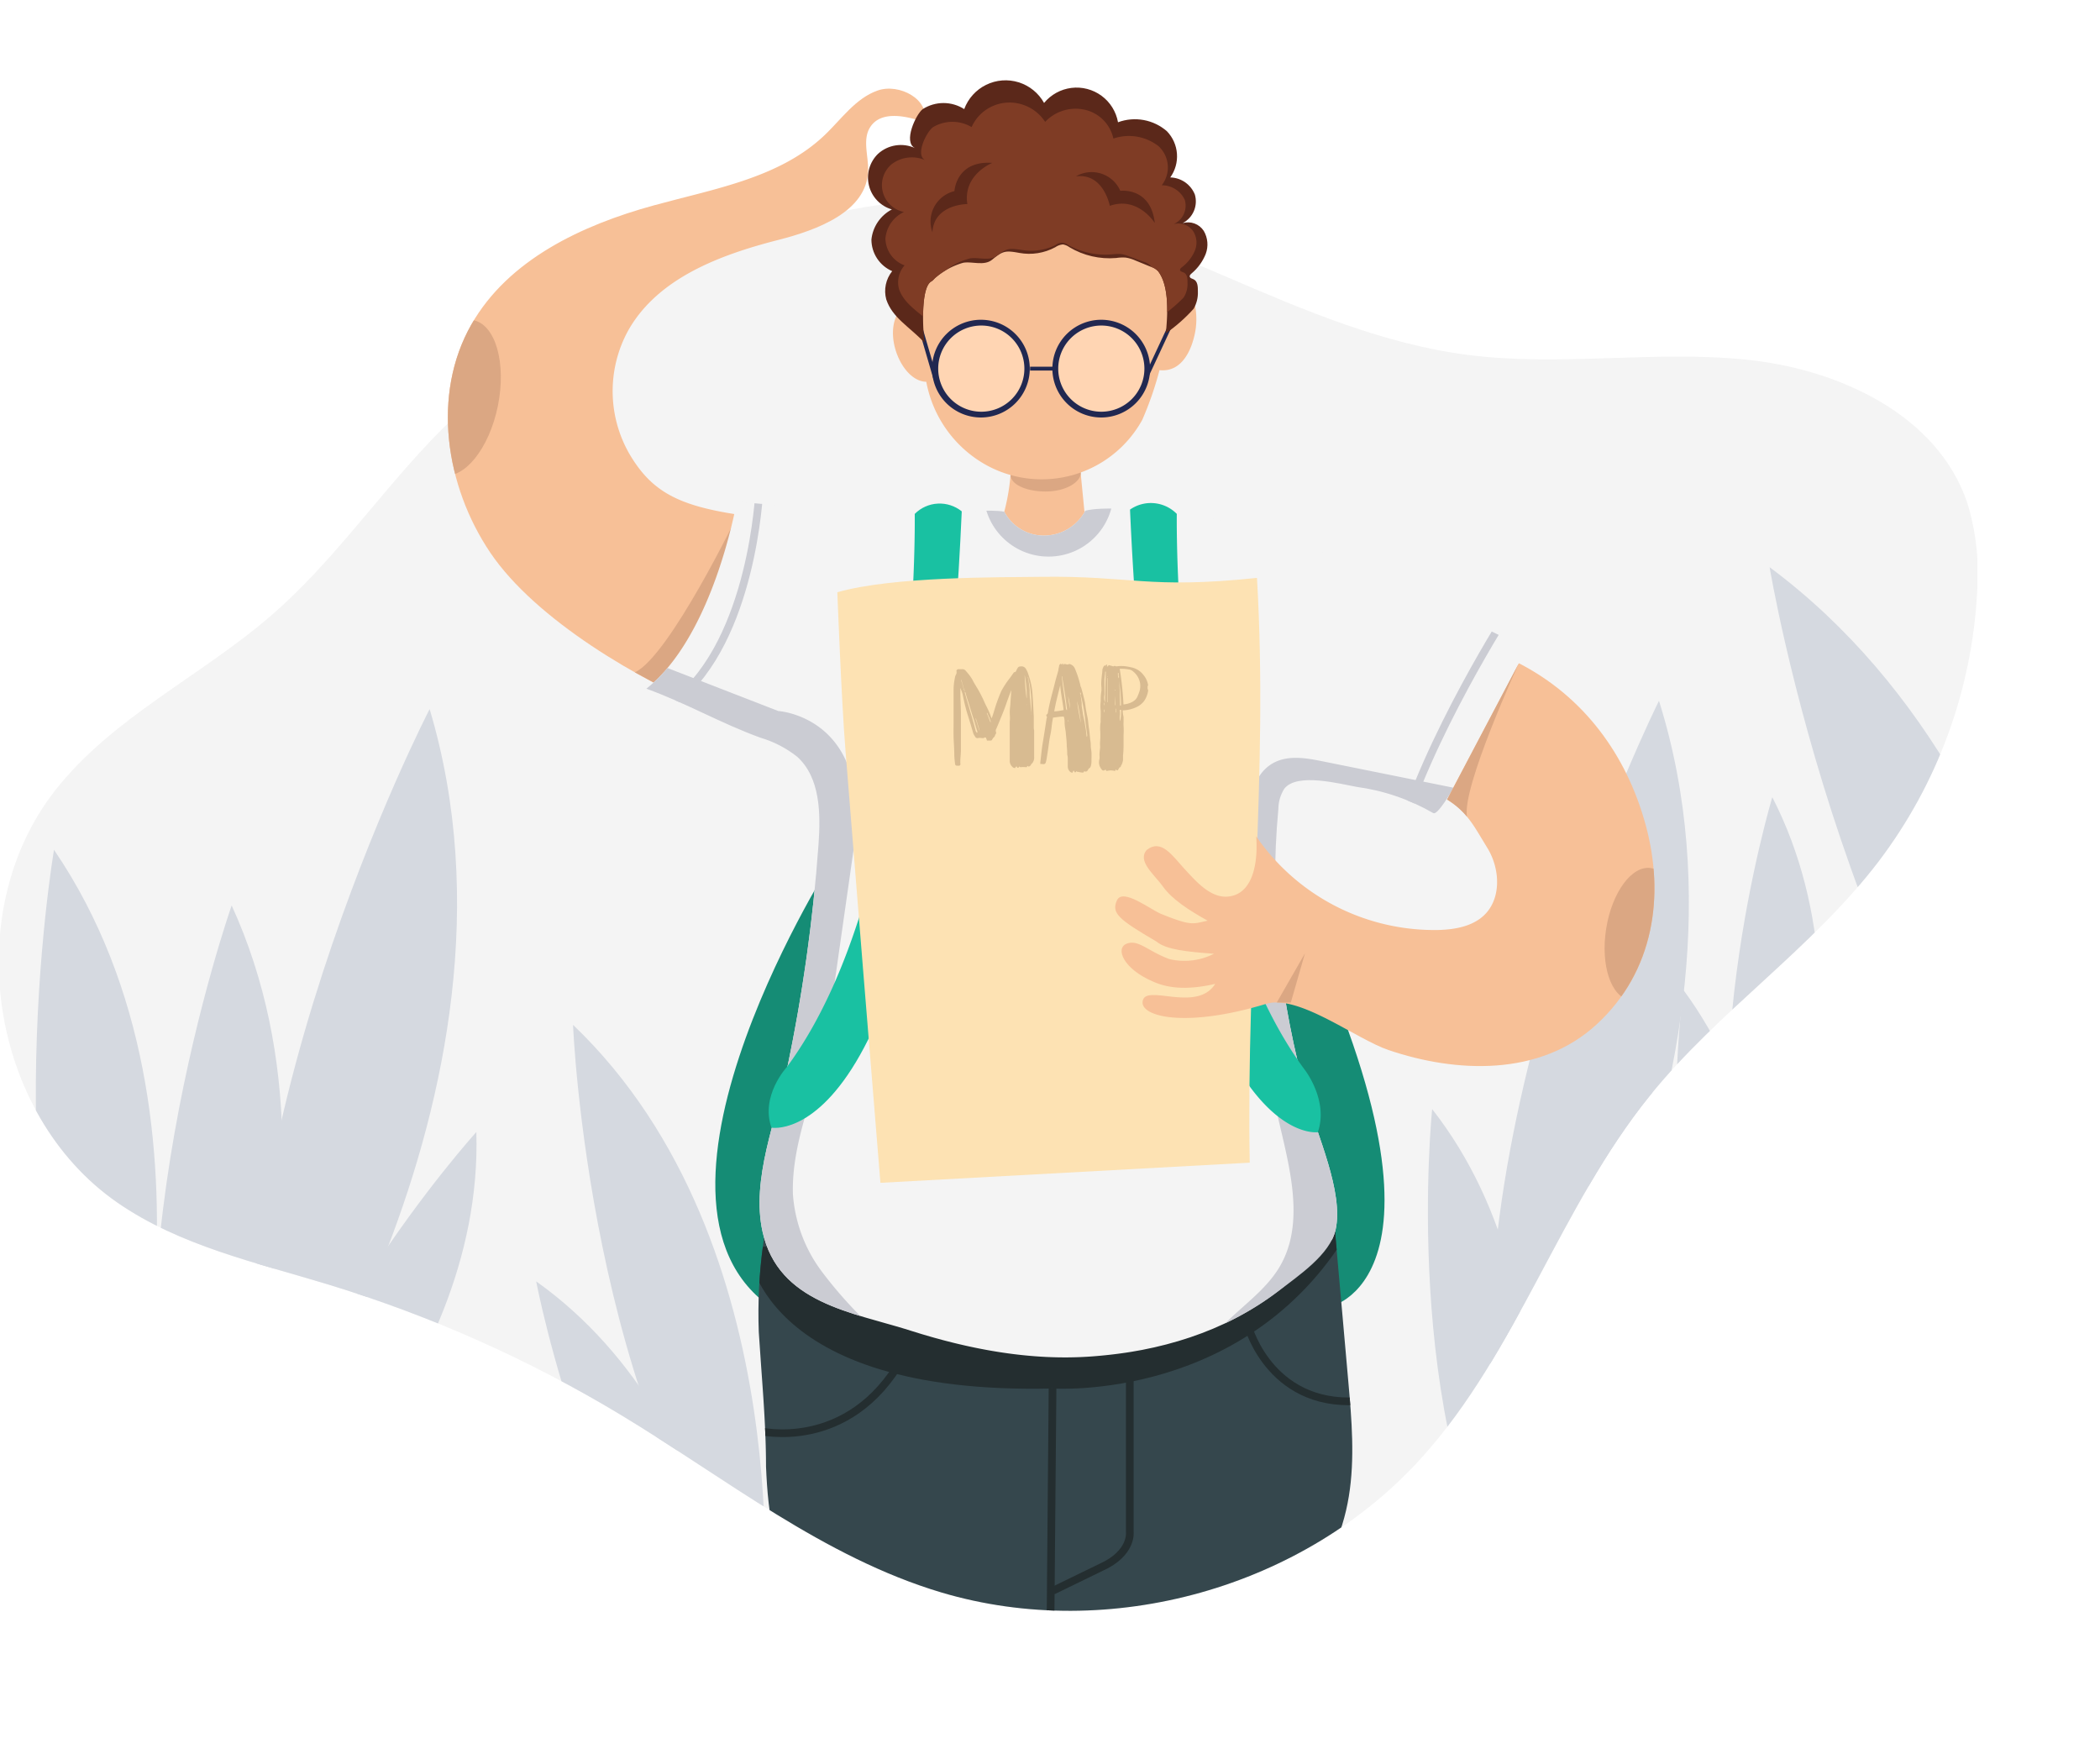 <?xml version="1.0" encoding="UTF-8"?> <svg xmlns="http://www.w3.org/2000/svg" xmlns:xlink="http://www.w3.org/1999/xlink" viewBox="0 0 272.94 225.88"><defs><style>.cls-1,.cls-15,.cls-22,.cls-9{fill:none;}.cls-2{clip-path:url(#clip-path);}.cls-3{fill:#f4f4f4;}.cls-4{fill:#d5d9e0;}.cls-5{fill:#158c75;}.cls-6{clip-path:url(#clip-path-3);}.cls-7{fill:#35474d;}.cls-8{fill:#242e30;}.cls-9{stroke:#242e30;}.cls-15,.cls-22,.cls-9{stroke-miterlimit:10;}.cls-10{clip-path:url(#clip-path-4);}.cls-11{fill:#f7c097;}.cls-12{fill:#dba783;}.cls-13{clip-path:url(#clip-path-5);}.cls-14{fill:#cbccd3;}.cls-15{stroke:#cbccd3;}.cls-16{clip-path:url(#clip-path-6);}.cls-17{fill:#19c1a2;}.cls-18{fill:#fde2b3;}.cls-19{clip-path:url(#clip-path-7);}.cls-20{fill:#ffd5b3;}.cls-21{fill:#212851;}.cls-22{stroke:#212851;stroke-width:0.5px;}.cls-23{clip-path:url(#clip-path-8);}.cls-24{fill:#5b281a;}.cls-25{fill:#7f3c25;}.cls-26{fill:#d8bb91;}</style><clipPath id="clip-path" transform="translate(-0.16 10.38)"><path class="cls-1" d="M56.05,47c-7,7.39-12.84,15.83-20.51,22.5-9.18,8-20.8,13.33-28.28,22.94-12.4,15.92-8.42,42,8.16,53.48,8.12,5.62,18,7.78,27.48,10.67a169.22,169.22,0,0,1,37.91,16.9c13.65,8.24,26.42,18.54,41.7,23.1C144.37,203.09,169.7,196,185,179c12.39-13.78,17.92-32.52,29.56-46.94,8.93-11.06,21.13-19.16,29.75-30.46a63.44,63.44,0,0,0,12.82-35A31.49,31.49,0,0,0,255.86,55C252,43.53,239.17,37.6,227.19,36.37s-24.13.9-36.08-.6c-11.07-1.39-21.49-5.84-31.73-10.25-19.85-8.52-32.5-13-54.15-7.4A103.22,103.22,0,0,0,56.05,47Z"></path></clipPath><clipPath id="clip-path-3" transform="translate(-0.16 10.38)"><path class="cls-1" d="M99.35,151.35a65.41,65.41,0,0,0-.57,11.4c.36,5.78.94,11.64.94,17.46.26,6.19,1,13.22,5.89,16.95,3.42,2.58,8,2.85,12.26,3,11.13.43,21.82,2,33,.92,5.68-.57,12.1-1.51,17.19-4.27,4.46-2.41,6.61-7.83,7.41-12.71s.37-10-.07-14.94c-.54-6.19-1.1-12.37-1.64-18.56-.37-4.3.13-5.05-4.35-4.72-3,.23-6.07.48-9.11.72-1.47,0-3,.2-4.44.3l-38.19,2.6c-6.09.42-12.07-1.77-17.66-4.11C99.83,147.37,99.58,149.36,99.35,151.35Z"></path></clipPath><clipPath id="clip-path-4" transform="translate(-0.16 10.38)"><path class="cls-1" d="M96.05,56.5c-7.76-1.18-11.2-3-14.07-7.86a16.37,16.37,0,0,1-.14-16.12c3.85-6.77,11.91-9.78,19.45-11.71,5.15-1.31,11.54-3.7,11.7-9,.06-1.93-.77-4.06.28-5.68,1.37-2.13,4.59-1.5,7-.63.85-2.89-3.21-5.12-6.06-4.11s-4.67,3.69-6.85,5.77c-5.85,5.6-14.39,7-22.21,9.15-9.35,2.56-18.92,7.05-23.72,15.48-5.18,9.09-3.4,21,2.47,29.68S83.32,78.13,93,82Z"></path></clipPath><clipPath id="clip-path-5" transform="translate(-0.16 10.38)"><path class="cls-1" d="M119.05,56.41c1.14,0,2.28-.07,3.43-.13,1.67-.1,6.57-.5,8.21-.15a5.82,5.82,0,0,0,5.25,3.1A6.11,6.11,0,0,0,141.22,56c4.15-1.11,19.64,1.33,23.74,2.45,3.58,1,33.81,15.51,33.81,15.51-2.18,3.29-11,22.22-12.34,21.33a27.12,27.12,0,0,0-9.94-3.4c-2.15-.38-7.76-1.89-9.41.24a5,5,0,0,0-.77,2.63c-1.22,13.18.26,24.78,3.71,37.55,1.26,4.67,4.81,12.24,3.73,17.13-.72,3.26-4.87,6-7.45,8-7,5.32-15.48,7.83-24.16,8.48-8,.6-16-.93-23.61-3.35S101.32,159,99.27,149.7c-1.51-6.83,1.81-14.64,3.16-21.07a216.36,216.36,0,0,0,4.11-29.21c.29-4.06.25-8.71-2.77-11.45A14.13,14.13,0,0,0,99,85.5c-5.13-1.86-9.7-4.52-14.83-6.37C90.68,74,94.37,62.77,95.93,54.82,95.93,54.82,114.15,56.52,119.05,56.41Z"></path></clipPath><clipPath id="clip-path-6" transform="translate(-0.16 10.38)"><path class="cls-1" d="M119.05,56.41s.74,48.41-16.62,71.89c0,0-3.47,3.74-2,7.88,0,0,21,4,24.73-80.1A4.57,4.57,0,0,0,119.05,56.41Z"></path></clipPath><clipPath id="clip-path-7" transform="translate(-0.16 10.38)"><path class="cls-1" d="M197.57,75.82c8.43,4.34,14,11.89,16.49,21.05s1.07,19-6.35,25.86-18.35,6.33-27.09,3.36c-4.19-1.42-11.67-7.28-15.9-6-10.55,3.2-16.35,1.64-16.05-.31.27-2.41,7,1.55,9.44-2.29-3.9.91-6.4.49-8.16-.33-3.76-1.62-4.88-4.28-3.36-4.89s2.8,1,5.56,2a8.45,8.45,0,0,0,5.79-.69c-3.56-.27-6.19-.52-7.51-1.61-4.87-2.86-5.85-3.66-5.1-5.33s4.4,1.23,5.79,1.78c4,1.61,4.07,1.26,6,.86-2.44-1.36-4.61-2.77-5.79-4.41s-3.39-3.33-2.13-4.78c1.91-1.49,3.31.72,4.95,2.5s3.59,4,6,3.5c3-.59,3.52-4.69,3.28-7.77a28.13,28.13,0,0,0,23.66,12.17c2.12-.06,4.38-.44,5.93-1.89,2.31-2.17,2.12-6.08.45-8.78s-2.53-4.61-5.23-6.29Z"></path></clipPath><clipPath id="clip-path-8" transform="translate(-0.16 10.38)"><path class="cls-1" d="M113.42,20.75a4.47,4.47,0,0,0,2.7,4.11,4.13,4.13,0,0,0-.77,3.68c.79,2.37,2.91,3.46,5,5.64-.14-.37-.72-7.18.88-8,.22-.12.36-.36.56-.51a9.47,9.47,0,0,1,3.56-1.9c1.19-.2,2.71.45,3.75-.39,1.39-1.14,1.69-1.23,3.54-.89a7.12,7.12,0,0,0,4.68-.74,2.06,2.06,0,0,1,1-.36,2,2,0,0,1,.82.35,10.14,10.14,0,0,0,6.11,1.41,5.57,5.57,0,0,1,1.22-.05,4.75,4.75,0,0,1,1.22.36l2,.82a2.24,2.24,0,0,1,1,.6c1.52,2,1.2,5.85,1,8.06a21,21,0,0,0,3.61-3.19,4.17,4.17,0,0,0,.55-2.24c0-.6,0-1.34-.58-1.6-.18-.08-.42-.13-.47-.32s.11-.32.24-.44a6.37,6.37,0,0,0,1.83-2.53,3.49,3.49,0,0,0-.26-3,2.44,2.44,0,0,0-2.74-1,3.18,3.18,0,0,0,1.59-3.71,3.54,3.54,0,0,0-3.2-2.23,4.7,4.7,0,0,0-.43-6,6.33,6.33,0,0,0-6.36-1.17A5.47,5.47,0,0,0,135.86,3a5.73,5.73,0,0,0-10.38.8,5,5,0,0,0-5.39,0c-.87.65-2.6,4.31-1,5.07a4.41,4.41,0,0,0-4.8.73,4.31,4.31,0,0,0,1.79,7.24A5,5,0,0,0,113.42,20.75Z"></path></clipPath></defs><g id="Calque_2" data-name="Calque 2"><g id="Calque_1-2" data-name="Calque 1"><g class="cls-2"><rect class="cls-3" width="257" height="212"></rect><path class="cls-4" d="M7.18,100.07s-9,52.48,8.1,85.76C15.28,185.83,31.46,135.73,7.18,100.07Z" transform="translate(-0.16 10.38)"></path><path class="cls-4" d="M30.27,107.3s-17.67,50.23-6.4,85.9C23.87,193.2,48.23,146.53,30.27,107.3Z" transform="translate(-0.16 10.38)"></path><path class="cls-4" d="M56,81.78S26.24,139.31,33.82,184.17C33.82,184.17,71,132,56,81.78Z" transform="translate(-0.16 10.38)"></path><path class="cls-4" d="M62.07,136.75s-27.35,30.17-30,58.66C32.08,195.41,63.1,169.73,62.07,136.75Z" transform="translate(-0.16 10.38)"></path><path class="cls-4" d="M69.85,156.16s7.52,40,28.63,59.34C98.48,215.5,96.75,175.26,69.85,156.16Z" transform="translate(-0.16 10.38)"></path><path class="cls-4" d="M74.64,122.82s2,50.81,24.63,78.49C99.27,201.31,104.42,151.29,74.64,122.82Z" transform="translate(-0.16 10.38)"></path><path class="cls-4" d="M198.3,102s1.63,40.69,19.72,62.86C218,164.87,222.15,124.81,198.3,102Z" transform="translate(-0.16 10.38)"></path><path class="cls-4" d="M218.93,118.25s-5.34,40.38,8.7,65.31C227.63,183.56,238.54,144.8,218.93,118.25Z" transform="translate(-0.16 10.38)"></path><path class="cls-4" d="M230.51,93.23s-11.77,39-1.93,65.85C228.58,159.08,245.58,122.58,230.51,93.23Z" transform="translate(-0.16 10.38)"></path><path class="cls-4" d="M186.3,133.77s-4.2,40.51,10.54,65C196.84,198.81,206.65,159.75,186.3,133.77Z" transform="translate(-0.16 10.38)"></path><path class="cls-4" d="M230.16,63.34s10.44,63.15,42.94,94.22C273.1,157.56,271.77,94.28,230.16,63.34Z" transform="translate(-0.16 10.38)"></path><path class="cls-4" d="M215.78,80.7S187.17,138,195.26,182.19C195.26,182.19,231.31,130.17,215.78,80.7Z" transform="translate(-0.16 10.38)"></path></g><path class="cls-5" d="M108,102s-29.66,47-5.2,58.94l70.32-1.53s19.79-4.14-7.23-57.41Z" transform="translate(-0.16 10.38)"></path><g class="cls-2"><g class="cls-6"><path class="cls-7" d="M99.35,151.35a65.41,65.41,0,0,0-.57,11.4c.36,5.78.94,11.64.94,17.46.26,6.19,1,13.22,5.89,16.95,3.42,2.58,8,2.85,12.26,3,11.13.43,21.82,2,33,.92,5.68-.57,12.1-1.51,17.19-4.27,4.46-2.41,6.61-7.83,7.41-12.71s.37-10-.07-14.94c-.54-6.19-1.1-12.37-1.64-18.56-.37-4.3.13-5.05-4.35-4.72-3,.23-6.07.48-9.11.72-1.47,0-3,.2-4.44.3l-38.19,2.6c-6.09.42-12.07-1.77-17.66-4.11C99.83,147.37,99.58,149.36,99.35,151.35Z" transform="translate(-0.16 10.38)"></path><path class="cls-8" d="M97.31,151.74S98.5,171,137,170.08c0,0,25.88,1.84,39-21.4Z" transform="translate(-0.16 10.38)"></path><line class="cls-9" x1="136.8" y1="180.46" x2="136.47" y2="218.38"></line><path class="cls-9" d="M147,167.33v21.4s.37,2.75-3.73,4.59L137,196.37" transform="translate(-0.16 10.38)"></path><path class="cls-9" d="M98.71,175.58s11.74,3,18.78-9.5" transform="translate(-0.16 10.38)"></path><path class="cls-9" d="M162.43,162.13s3.06,11,15.29,9.48" transform="translate(-0.16 10.38)"></path></g></g><g class="cls-10"><path class="cls-11" d="M96.05,56.5c-7.76-1.18-11.2-3-14.07-7.86a16.37,16.37,0,0,1-.14-16.12c3.85-6.77,11.91-9.78,19.45-11.71,5.15-1.31,11.54-3.7,11.7-9,.06-1.93-.77-4.06.28-5.68,1.37-2.13,4.59-1.5,7-.63.85-2.89-3.21-5.12-6.06-4.11s-4.67,3.69-6.85,5.77c-5.85,5.6-14.39,7-22.21,9.15-9.35,2.56-18.92,7.05-23.72,15.48-5.18,9.09-3.4,21,2.47,29.68S83.32,78.13,93,82Z" transform="translate(-0.16 10.38)"></path><ellipse class="cls-12" cx="59.64" cy="41.31" rx="10.28" ry="5.34" transform="translate(7.15 101.94) rotate(-78.55)"></ellipse><path class="cls-12" d="M96.05,56.5S87.17,74.91,82.68,77l4.69,2.56S95,64.14,96.05,56.5Z" transform="translate(-0.16 10.38)"></path></g><path class="cls-11" d="M131.21,44.62a27.31,27.31,0,0,1-1.8,15.23,1.74,1.74,0,0,0-.13,1.6,1.66,1.66,0,0,0,1.35.52l7.17.4c1.41.09,3.23-.09,3.65-1.45a3.38,3.38,0,0,0,0-1.27L140.12,46Z" transform="translate(-0.16 10.38)"></path><g class="cls-13"><path class="cls-3" d="M119.05,56.41c1.14,0,2.28-.07,3.43-.13,1.67-.1,6.57-.5,8.21-.15a5.82,5.82,0,0,0,5.25,3.1A6.11,6.11,0,0,0,141.22,56c4.15-1.11,19.64,1.33,23.74,2.45,3.58,1,33.81,15.51,33.81,15.51-2.18,3.29-11,22.22-12.34,21.33-5.05-3.21-13.78-4.23-18.66-4.1,2.86-.08,9.42,40.82,9.86,45.55a18.22,18.22,0,0,1-2,10.76,27,27,0,0,1-3.42,4.41c-8.07,9-18,13.09-30.1,14-8,.6-16-.93-23.61-3.35S101.32,159,99.27,149.7c-1.51-6.83,1.81-14.64,3.16-21.07a216.36,216.36,0,0,0,4.11-29.21c.29-4.06.25-8.71-2.77-11.45A14.13,14.13,0,0,0,99,85.5c-5.13-1.86-9.7-4.52-14.83-6.37C90.68,74,94.37,62.77,95.93,54.82,95.93,54.82,114.15,56.52,119.05,56.41Z" transform="translate(-0.16 10.38)"></path><path class="cls-14" d="M85.31,75.82l16,6.21s12.59.75,9.73,18.45l-3.54,24.81c-1.47,6.42-4.5,12.92-4.28,19.57A19,19,0,0,0,107.06,155a55.61,55.61,0,0,0,7.45,8.05l1.47,1.4L105.73,160c-5.78-2.51-6.59-8.42-8.62-13.95l-7-19L76.48,89.84,73.61,82Z" transform="translate(-0.16 10.38)"></path><path class="cls-14" d="M191.07,92.4l-19-3.83c-2.16-.44-4.52-.84-6.44.23-2.75,1.53-3.23,5.23-3.28,8.38a156.81,156.81,0,0,0,4.16,38.73c1.44,6.14,3.17,13-.07,18.41-2.67,4.47-8.22,6.87-10.15,11.71l20.26-11.37a5.76,5.76,0,0,0,2.11-1.66,5.84,5.84,0,0,0,.65-3.41l-.21-17.44c-.05-3.4-.08-6.88,1-10.09,1.21-3.44,3.66-6.29,6-9.13a152.1,152.1,0,0,0,11.56-16.5Z" transform="translate(-0.16 10.38)"></path><path class="cls-15" d="M98.84,53.5S98,72.75,88,80.68" transform="translate(-0.16 10.38)"></path><path class="cls-15" d="M196.37,68.88s-10.7,16.51-14.68,30.58" transform="translate(-0.16 10.38)"></path><circle class="cls-14" cx="136.28" cy="63.89" r="8.45"></circle></g><g class="cls-16"><path class="cls-17" d="M119.05,56.41s.74,48.41-16.62,71.89c0,0-3.47,3.74-2,7.88,0,0,21,4,24.73-80.1A4.57,4.57,0,0,0,119.05,56.41Z" transform="translate(-0.16 10.38)"></path></g><path class="cls-17" d="M153.11,56.41s-.74,48.74,16.61,72.22c0,0,3.15,4,1.72,8.14,0,0-20.66,3.14-24.41-80.92A4.73,4.73,0,0,1,153.11,56.41Z" transform="translate(-0.16 10.38)"></path><path class="cls-18" d="M114.59,143.35l48-2.62c-.48-26.58,2.44-50.58.94-76-14.29,1.48-16.21-.31-28.16-.14-5.14.07-19.11-.07-26.38,2,0,0,.54,14.31,1.06,20.59Q112.29,115.24,114.59,143.35Z" transform="translate(-0.16 10.38)"></path><g class="cls-19"><path class="cls-11" d="M197.57,75.82c8.43,4.34,14,11.89,16.49,21.05s1.07,19-6.35,25.86-18.35,6.33-27.09,3.36c-4.19-1.42-11.67-7.28-15.9-6-10.55,3.2-16.35,1.64-16.05-.31.27-2.41,7,1.55,9.44-2.29-3.9.91-6.4.49-8.16-.33-3.76-1.62-4.88-4.28-3.36-4.89s2.8,1,5.56,2a8.45,8.45,0,0,0,5.79-.69c-3.56-.27-6.19-.52-7.51-1.61-4.87-2.86-5.85-3.66-5.1-5.33s4.4,1.23,5.79,1.78c4,1.61,4.07,1.26,6,.86-2.44-1.36-4.61-2.77-5.79-4.41s-3.39-3.33-2.13-4.78c1.91-1.49,3.31.72,4.95,2.5s3.59,4,6,3.5c3-.59,3.52-4.69,3.28-7.77a28.13,28.13,0,0,0,23.66,12.17c2.12-.06,4.38-.44,5.93-1.89,2.31-2.17,2.12-6.08.45-8.78s-2.53-4.61-5.23-6.29Z" transform="translate(-0.16 10.38)"></path><ellipse class="cls-12" cx="213.38" cy="111.03" rx="8.69" ry="4.51" transform="translate(70.1 314.74) rotate(-80.98)"></ellipse><path class="cls-12" d="M197.57,75.82s-7.51,16.28-6.73,20l-2.62-2.29Z" transform="translate(-0.16 10.38)"></path><polygon class="cls-12" points="165.94 130.3 169.61 123.9 167.77 130.3 165.94 130.3"></polygon></g><path class="cls-12" d="M140.63,51.08c0,1.18-1.91,2.42-4.57,2.42s-4.56-1-4.56-2.13,1.9-2.14,4.56-2.14S140.63,49.9,140.63,51.08Z" transform="translate(-0.16 10.38)"></path><path class="cls-11" d="M120.43,20.71l.5,4.86c.1.95.16.54-.58,1.12-.38.29-.9,1.91-1.35,2-5.14,1.61-2.28,10.49,1.55,10.55a15.62,15.62,0,0,0,7.7,10.77,14.92,14.92,0,0,0,20.37-5.82,43.5,43.5,0,0,0,2.24-6.46c3.62.38,4.58-4.23,4.73-5.57a9.34,9.34,0,0,0-1.87-6.75c-1.55-1.95-2.65-2-2.62-4.75-9.37.55-19,0-28.41,0Z" transform="translate(-0.16 10.38)"></path><path class="cls-20" d="M127.69,43.5a6,6,0,1,1,6-6A6,6,0,0,1,127.69,43.5Z" transform="translate(-0.16 10.38)"></path><path class="cls-21" d="M127.69,31.93a5.6,5.6,0,1,1-5.59,5.6,5.6,5.6,0,0,1,5.59-5.6m0-.75A6.35,6.35,0,1,0,134,37.53a6.34,6.34,0,0,0-6.34-6.35Z" transform="translate(-0.16 10.38)"></path><path class="cls-20" d="M143.3,43.5a6,6,0,1,1,6-6A6,6,0,0,1,143.3,43.5Z" transform="translate(-0.16 10.38)"></path><path class="cls-21" d="M143.3,31.93a5.6,5.6,0,1,1-5.6,5.6,5.6,5.6,0,0,1,5.6-5.6m0-.75a6.35,6.35,0,1,0,6.34,6.35,6.35,6.35,0,0,0-6.34-6.35Z" transform="translate(-0.16 10.38)"></path><line class="cls-22" x1="133.88" y1="47.91" x2="136.8" y2="47.91"></line><line class="cls-22" x1="121.59" y1="49.3" x2="118.97" y2="40.29"></line><line class="cls-22" x1="149.03" y1="48.89" x2="153.4" y2="39.52"></line><g class="cls-23"><path class="cls-24" d="M113.42,20.75a4.47,4.47,0,0,0,2.7,4.11,4.13,4.13,0,0,0-.77,3.68c.79,2.37,2.91,3.46,5,5.64-.14-.37-.72-7.18.88-8,.22-.12.36-.36.56-.51a9.47,9.47,0,0,1,3.56-1.9c1.19-.2,2.71.45,3.75-.39,1.39-1.14,1.69-1.23,3.54-.89a7.12,7.12,0,0,0,4.68-.74,2.06,2.06,0,0,1,1-.36,2,2,0,0,1,.82.35,10.14,10.14,0,0,0,6.11,1.41,5.57,5.57,0,0,1,1.22-.05,4.75,4.75,0,0,1,1.22.36l2,.82a2.24,2.24,0,0,1,1,.6c1.52,2,1.2,5.85,1,8.06a21,21,0,0,0,3.61-3.19,4.17,4.17,0,0,0,.55-2.24c0-.6,0-1.34-.58-1.6-.18-.08-.42-.13-.47-.32s.11-.32.24-.44a6.37,6.37,0,0,0,1.83-2.53,3.49,3.49,0,0,0-.26-3,2.44,2.44,0,0,0-2.74-1,3.18,3.18,0,0,0,1.59-3.71,3.54,3.54,0,0,0-3.2-2.23,4.7,4.7,0,0,0-.43-6,6.33,6.33,0,0,0-6.36-1.17A5.47,5.47,0,0,0,135.86,3a5.73,5.73,0,0,0-10.38.8,5,5,0,0,0-5.39,0c-.87.65-2.6,4.31-1,5.07a4.41,4.41,0,0,0-4.8.73,4.31,4.31,0,0,0,1.79,7.24A5,5,0,0,0,113.42,20.75Z" transform="translate(-0.16 10.38)"></path><path class="cls-25" d="M115.24,20.61a3.8,3.8,0,0,0,2.49,3.5,3.33,3.33,0,0,0-.71,3.13c.73,2,2.69,3,4.62,4.8-.12-.31-.67-6.11.81-6.8.21-.09.34-.3.53-.42a8.77,8.77,0,0,1,3.28-1.62c1.1-.17,2.51.38,3.47-.34,1.29-1,1.57-1,3.27-.75a7.17,7.17,0,0,0,4.33-.63,1.33,1.33,0,0,1,1.7,0,9.94,9.94,0,0,0,5.65,1.2,7.07,7.07,0,0,1,1.13-.05,4.54,4.54,0,0,1,1.13.32l1.86.69a2,2,0,0,1,.89.51c1.4,1.7,1.11,5,1,6.86A19.3,19.3,0,0,0,154,28.29a3.26,3.26,0,0,0,.5-1.91c0-.51,0-1.14-.53-1.36-.16-.07-.39-.11-.43-.28s.09-.27.21-.37a5.34,5.34,0,0,0,1.7-2.15,2.74,2.74,0,0,0-.24-2.59,2.34,2.34,0,0,0-2.53-.87,2.64,2.64,0,0,0,1.47-3.16,3.28,3.28,0,0,0-3-1.9,3.76,3.76,0,0,0-.4-5.07,6.24,6.24,0,0,0-5.88-1,4.91,4.91,0,0,0-3.69-3.74A5.44,5.44,0,0,0,136,5.46a5.53,5.53,0,0,0-5-2.5,5.38,5.38,0,0,0-4.56,3.18,4.89,4.89,0,0,0-5,0c-.82.55-2.41,3.66-1,4.31A4.33,4.33,0,0,0,116,11a3.56,3.56,0,0,0,1.65,6.17A4.21,4.21,0,0,0,115.24,20.61Z" transform="translate(-0.16 10.38)"></path></g><path class="cls-24" d="M121.35,19.81a4.07,4.07,0,0,1,2.86-5.35s.2-4,4.92-3.67c0,0-3.85,1.53-3.24,5.35C125.89,16.14,121.54,16.14,121.35,19.81Z" transform="translate(-0.16 10.38)"></path><path class="cls-24" d="M140,12.54a4.07,4.07,0,0,1,5.77,1.88s3.95-.52,4.48,4.18c0,0-2.18-3.51-5.84-2.23C144.39,16.37,143.62,12.08,140,12.54Z" transform="translate(-0.16 10.38)"></path><path class="cls-26" d="M129.55,85a3.85,3.85,0,0,1-.13.37s0,0,0,0a.94.94,0,0,0-.32.41.27.27,0,0,1-.25.09h-.42c0-.09-.07-.2-.1-.32s-.21-.11-.32,0l-.07,0c-.05,0-.07,0-.11,0s-.35-.06-.56,0a.36.36,0,0,1-.4-.24,1.33,1.33,0,0,1-.23-.44c-.21-.71-.42-1.43-.64-2.13-.12-.37-.24-.76-.33-1.13-.16-.6-.28-1.18-.4-1.78-.08-.28-.18-.52-.29-.8v.44c0,.93.06,1.88.07,2.81v4.87c0,.41-.05.8-.07,1.18a4.52,4.52,0,0,0,0,.53.21.21,0,0,1-.23.28h-.14c-.26,0-.31-.07-.33-.35a9.61,9.61,0,0,1-.09-1.09c0-.76-.07-1.53-.09-2.29s0-1.32,0-2V81.31c0-.72,0-1.43,0-2.13a7.59,7.59,0,0,1,.18-1.5,1,1,0,0,1,.09-.31.7.7,0,0,0,.1-.57c0-.1.16-.22.29-.21a4.51,4.51,0,0,0,.52,0,.56.56,0,0,1,.43.25,6.58,6.58,0,0,1,.86,1.16c.17.35.4.72.61,1.06a16.73,16.73,0,0,1,.87,1.68c.22.53.51,1,.73,1.57a3.47,3.47,0,0,1,.16.41c0,.07.07.14.11.26.12-.33.21-.6.3-.9a21.74,21.74,0,0,1,.93-2.6,10.94,10.94,0,0,1,1.13-1.73l.45-.63a.25.25,0,0,1,.13-.14c.22,0,.26-.21.33-.37l.05-.07c.09-.18.18-.3.41-.3a.67.67,0,0,1,.75.37,2.83,2.83,0,0,1,.29.67,9.79,9.79,0,0,1,.54,2.59c.07.95.11,1.91.16,2.88,0,.41,0,.81,0,1.23,0,.18,0,.37.05.57,0,.52,0,1,0,1.56s0,1.27,0,1.92a1.09,1.09,0,0,1-.29.83.15.15,0,0,0-.1.12.55.55,0,0,1-.32.28.91.91,0,0,0-.16-.1s-.07.1-.08.17h-.16a2.27,2.27,0,0,0-.58,0c-.14,0-.18,0-.25-.12a.84.84,0,0,1-.07.16c-.16.09-.21,0-.25-.14-.14.05-.14.05-.21.21a.44.44,0,0,1-.38-.18,1,1,0,0,1-.32-.81c0-.23,0-.47,0-.72,0-.6,0-1.21,0-1.81V84.44c0-.23,0-.49,0-.72s0-.25,0-.35c.06-.39,0-.79,0-1.2s.07-.79.09-1.21.08-1,.1-1.48a.56.56,0,0,0,0-.16c-.08.23-.15.4-.22.58-.16.44-.32.88-.48,1.34s-.32.88-.51,1.34-.47,1.17-.72,1.74a.49.49,0,0,0-.05.44c.05.1,0,.21-.06.33A.26.26,0,0,1,129.55,85Zm-4.66-4.59a.34.34,0,0,0,0,.09v-.09Zm0,.41v-.13a1.1,1.1,0,0,0,0,.16S124.9,80.85,124.9,80.82Zm.53-1.71c-.07-.3-.16-.58-.23-.85a3.78,3.78,0,0,0-.12-.36h0c0,.2.09.35.14.53a10.35,10.35,0,0,0,.32,1.07,3.89,3.89,0,0,0,.11.43c.1.38.21.75.33,1.14s.28,1,.46,1.57c.09.28.16.58.24.84s.18.67.27,1c0,.14.12.26.17.38.11,0,.09-.12.06-.23-.16-.45-.28-.93-.42-1.4-.22-.67-.43-1.36-.62-2-.16-.5-.33-1-.46-1.48,0-.07,0-.16-.14-.2A.64.64,0,0,0,125.43,79.11Zm2.06,5.44L127,83s0,0-.05,0c.16.49.3,1,.48,1.51C127.47,84.58,127.49,84.58,127.49,84.55Zm1.44-1.06a.89.89,0,0,0-.12-.42c0-.13-.11-.27-.16-.39s-.1-.26-.16-.39l-.07,0c.16.39.32.79.46,1.18Zm-.31,1a.2.2,0,0,1,0-.12h0v.12Zm5-4.17a14.49,14.49,0,0,0-.28-3C133.38,78.35,133.45,79.34,133.58,80.34Zm0,.3s0-.07,0-.09v.09Zm0,.6a.56.56,0,0,1,0,.07v-.12S133.58,81.2,133.58,81.24Zm.08-3.89a1.33,1.33,0,0,1,.06.3,14,14,0,0,1,.24,1.72c0,.42,0,.81.07,1.22q.06.9.15,1.74v.25a.89.89,0,0,0,0-.29c0-.33,0-.65,0-1a17.07,17.07,0,0,0-.2-2.59c-.07-.32-.14-.63-.21-1a.09.09,0,0,0-.1-.1A.26.26,0,0,0,133.66,77.35Zm.6,5.88s0-.06,0-.07h0s0,.07,0,.08Z" transform="translate(-0.16 10.38)"></path><path class="cls-26" d="M138.17,76a0,0,0,0,1,0,0c0-.06.07-.14.1-.14s.07.07.07.14,0,0,0,.07c.09-.21.23-.14.37-.13a.36.36,0,0,0,.36,0,.18.18,0,0,1,.17,0,1,1,0,0,1,.62.56,12.85,12.85,0,0,1,.72,2.2c0,.12.09.23.12.35.14.49.27,1,.39,1.48s.14.84.21,1.27.16.81.23,1.19.09.86.16,1.29.12,1,.17,1.49a4.15,4.15,0,0,1,.07.79c0,.29.07.55.09.83s0,.85,0,1.27a2.18,2.18,0,0,1-.09.54.49.49,0,0,1-.17.25c-.13.07-.15.17-.22.28s-.21.25-.47.12a.52.52,0,0,1-.12.18c-.27,0-.53-.07-.78-.11a.2.2,0,0,0,0,.06c0-.06-.07-.09-.12-.16,0,.1-.07.21-.19.17a1.43,1.43,0,0,1-.16-.24,3.3,3.3,0,0,0-.18.32l-.23-.11a.9.9,0,0,1-.35-.69c0-.28,0-.58,0-.88s0-.45-.07-.68q0-.59-.06-1.11c0-.56-.07-1.11-.12-1.65,0-.23-.07-.48-.1-.74a4.75,4.75,0,0,1-.06-.57c0-.24,0-.51-.07-.74a.53.53,0,0,0-.05-.15c-.46,0-.93.08-1.39.14-.07.38-.14.79-.18,1.21s-.15,1-.26,1.51c-.11.72-.19,1.46-.32,2.17a7,7,0,0,1-.17.91c-.06.21-.21.28-.44.23a1.7,1.7,0,0,0-.27,0,.94.94,0,0,1,0-.29c.09-.75.16-1.51.27-2.23.19-1.14.37-2.29.54-3.43a.22.22,0,0,0,0-.26c-.07-.11-.07-.18.07-.27a.34.34,0,0,0,.1-.23c.21-1.3.6-2.57.9-3.81.14-.58.32-1.13.46-1.68,0-.19.07-.35.09-.52a.34.34,0,0,1,.24-.32S138.12,76,138.17,76Zm-1,6.07c.42,0,.81-.09,1.23-.16-.12-1.1-.37-2.14-.44-3.23C137.68,79.81,137.38,80.92,137.18,82.08Zm1-4.57v.16c.05.31.07.63.12,1,.07.55.16,1.09.23,1.66a12.21,12.21,0,0,1,.18,1.37.17.17,0,0,0,.05.12c0,.06,0,.07.09.11a.35.35,0,0,0,0-.12c-.16-1.41-.39-2.78-.62-4.16a.87.87,0,0,1,0-.1Zm.79,5.56v-.13a1.06,1.06,0,0,1,0-.14h0v.27Zm0,.17a1.6,1.6,0,0,1,.05.21C139,83.38,139.08,83.3,139,83.24Zm.3-1.4a9.16,9.16,0,0,0-.27-1.73A11.51,11.51,0,0,0,139.28,81.84Zm-.11,2.41a.69.69,0,0,1,0-.13h0v.13Zm1.51-.43a20.61,20.61,0,0,0-.51-3.08C140.26,81.78,140.49,82.8,140.68,83.82Zm-.07-4.17h-.05c0,.13.05.23.07.32.05.32.09.65.14,1,0,.14,0,.26,0,.4.05.3.1.6.14.9s.09.55.16.83.14.79.21,1.18.09.75.14,1.12c0,0,0,0,0,0a.31.31,0,0,0,.07-.15,3.2,3.2,0,0,0-.06-.46c-.08-.65-.17-1.28-.24-1.94a26.6,26.6,0,0,0-.51-2.78c0-.07,0-.14-.11-.12C140.74,79.87,140.63,79.78,140.61,79.65Zm1,6.94a.23.23,0,0,1,0-.09s0,0,0,0,0,.07,0,.1Z" transform="translate(-0.16 10.38)"></path><path class="cls-26" d="M146.19,82.79v.66a4.17,4.17,0,0,0,0,.5,10.93,10.93,0,0,1,0,1.28c0,.3,0,.6,0,.92,0,.54,0,1.1-.07,1.65,0,.21,0,.39,0,.6a2,2,0,0,1-.24.72.4.4,0,0,0-.07.19.64.64,0,0,0-.16.07.84.84,0,0,1-.11.18c-.09.23-.19.23-.35.07,0,0,0,0,0,0s-.07.11-.11.2a1.92,1.92,0,0,0-1.09,0l-.12-.16s0,0-.06,0c-.17.12-.31.14-.43,0a1.89,1.89,0,0,1-.32-.55,1.5,1.5,0,0,1,0-.84,2.17,2.17,0,0,0,0-.51c0-.37.06-.7.09-1.07a4.38,4.38,0,0,1,0-.81,10,10,0,0,0,0-1.45c0-.33,0-.68.07-1a4,4,0,0,1,0-.58c0-.24,0-.51,0-.77,0,0,0-.07,0-.09a4.9,4.9,0,0,1,0-1.21c0-.39,0-.79.07-1.22s0-.7,0-1.07.05-.77.08-1.14a5.45,5.45,0,0,0,.07-.67c0-.11.07-.25.11-.35s.09-.16.26-.27a.83.83,0,0,1,.06.21h0a.47.47,0,0,0,0-.16c.06-.11.09-.14.18-.11v.27a1.65,1.65,0,0,0,.23-.22c.16.06.33.09.51.15a.22.22,0,0,0,.14,0c.07-.07.14-.05.23,0a.6.6,0,0,0,.23,0,4.59,4.59,0,0,1,1,0,7.09,7.09,0,0,1,.78.14,2.61,2.61,0,0,1,1.61,1,2.69,2.69,0,0,1,.53,1,2.53,2.53,0,0,1,.07,1.06,3.27,3.27,0,0,1-.47,1.25,2.53,2.53,0,0,1-1,.84,4.37,4.37,0,0,1-1.69.44,1.13,1.13,0,0,1-.14,0A3.6,3.6,0,0,0,146.19,82.79Zm-2.53-.94c0,.09,0,.21,0,.32h.06c0-.11,0-.23,0-.32Zm0-.88v.29h.05a1.32,1.32,0,0,0,0-.29Zm.14-4.06c0,.35-.07.67-.09,1v1c0,.35,0,.67,0,1a1.75,1.75,0,0,0,.07,1c0-1.32.07-2.64.1-3.94C143.89,76.91,143.87,76.91,143.83,76.91Zm.35.69c0-.09,0-.18,0-.29h0c0,.11,0,.2-.05.29Zm0,3.29V77.75h-.05v3.14Zm-.05.26v.12a0,0,0,0,0,0,0v-.09Zm.07-4.06v-.23h0v.23Zm.92,2.16c0,.07,0,.12,0,.18s0,.12,0,.17c0,.51,0,1,0,1.52,0,.07,0,.12,0,.22,0-.07.06-.08.06-.1,0-.58-.07-1.15-.09-1.73a.25.25,0,0,0-.07-.08C145.12,79.37,145.2,79.34,145.12,79.25Zm0-.39v0Zm.12,3.38c0-.16,0-.32,0-.51,0,0-.05,0-.05,0v.46Zm.25-5.17c0,.12,0,.21,0,.3s.06.24.07.37l.06,0c0-.07,0-.18,0-.27a.16.16,0,0,1-.09-.08A.23.23,0,0,0,145.49,77.07Zm.24,4.24a.91.91,0,0,0,.16,0,24.25,24.25,0,0,0-.26-3.22C145.7,79.13,145.72,80.2,145.73,81.31Zm1.69-.51a1.35,1.35,0,0,0,.56-.55,7.59,7.59,0,0,0,.32-.81,2.34,2.34,0,0,0,.07-1,2.45,2.45,0,0,0-.88-1.53,1,1,0,0,0-.46-.26,5.75,5.75,0,0,0-.95-.11l-.36,0a41.73,41.73,0,0,1,.49,4.63A2.94,2.94,0,0,0,147.42,80.8Zm-1.55,1.07c-.12,0-.14,0-.14.12a1.83,1.83,0,0,1,0,.66,2.94,2.94,0,0,0,0,.51s0,.1.05.17A6.39,6.39,0,0,0,145.87,81.87Zm-.08,2.22a.49.49,0,0,0,0,.12s0,0,0,0a.28.28,0,0,0,0-.11Zm0-.41v.18h0v-.18Zm2.78-4.85v-.16a.07.07,0,0,0,0,.07v.09Zm.55.12v0Zm.22-.21v.6A.7.7,0,0,0,149.37,78.74Z" transform="translate(-0.16 10.38)"></path></g></g></svg> 